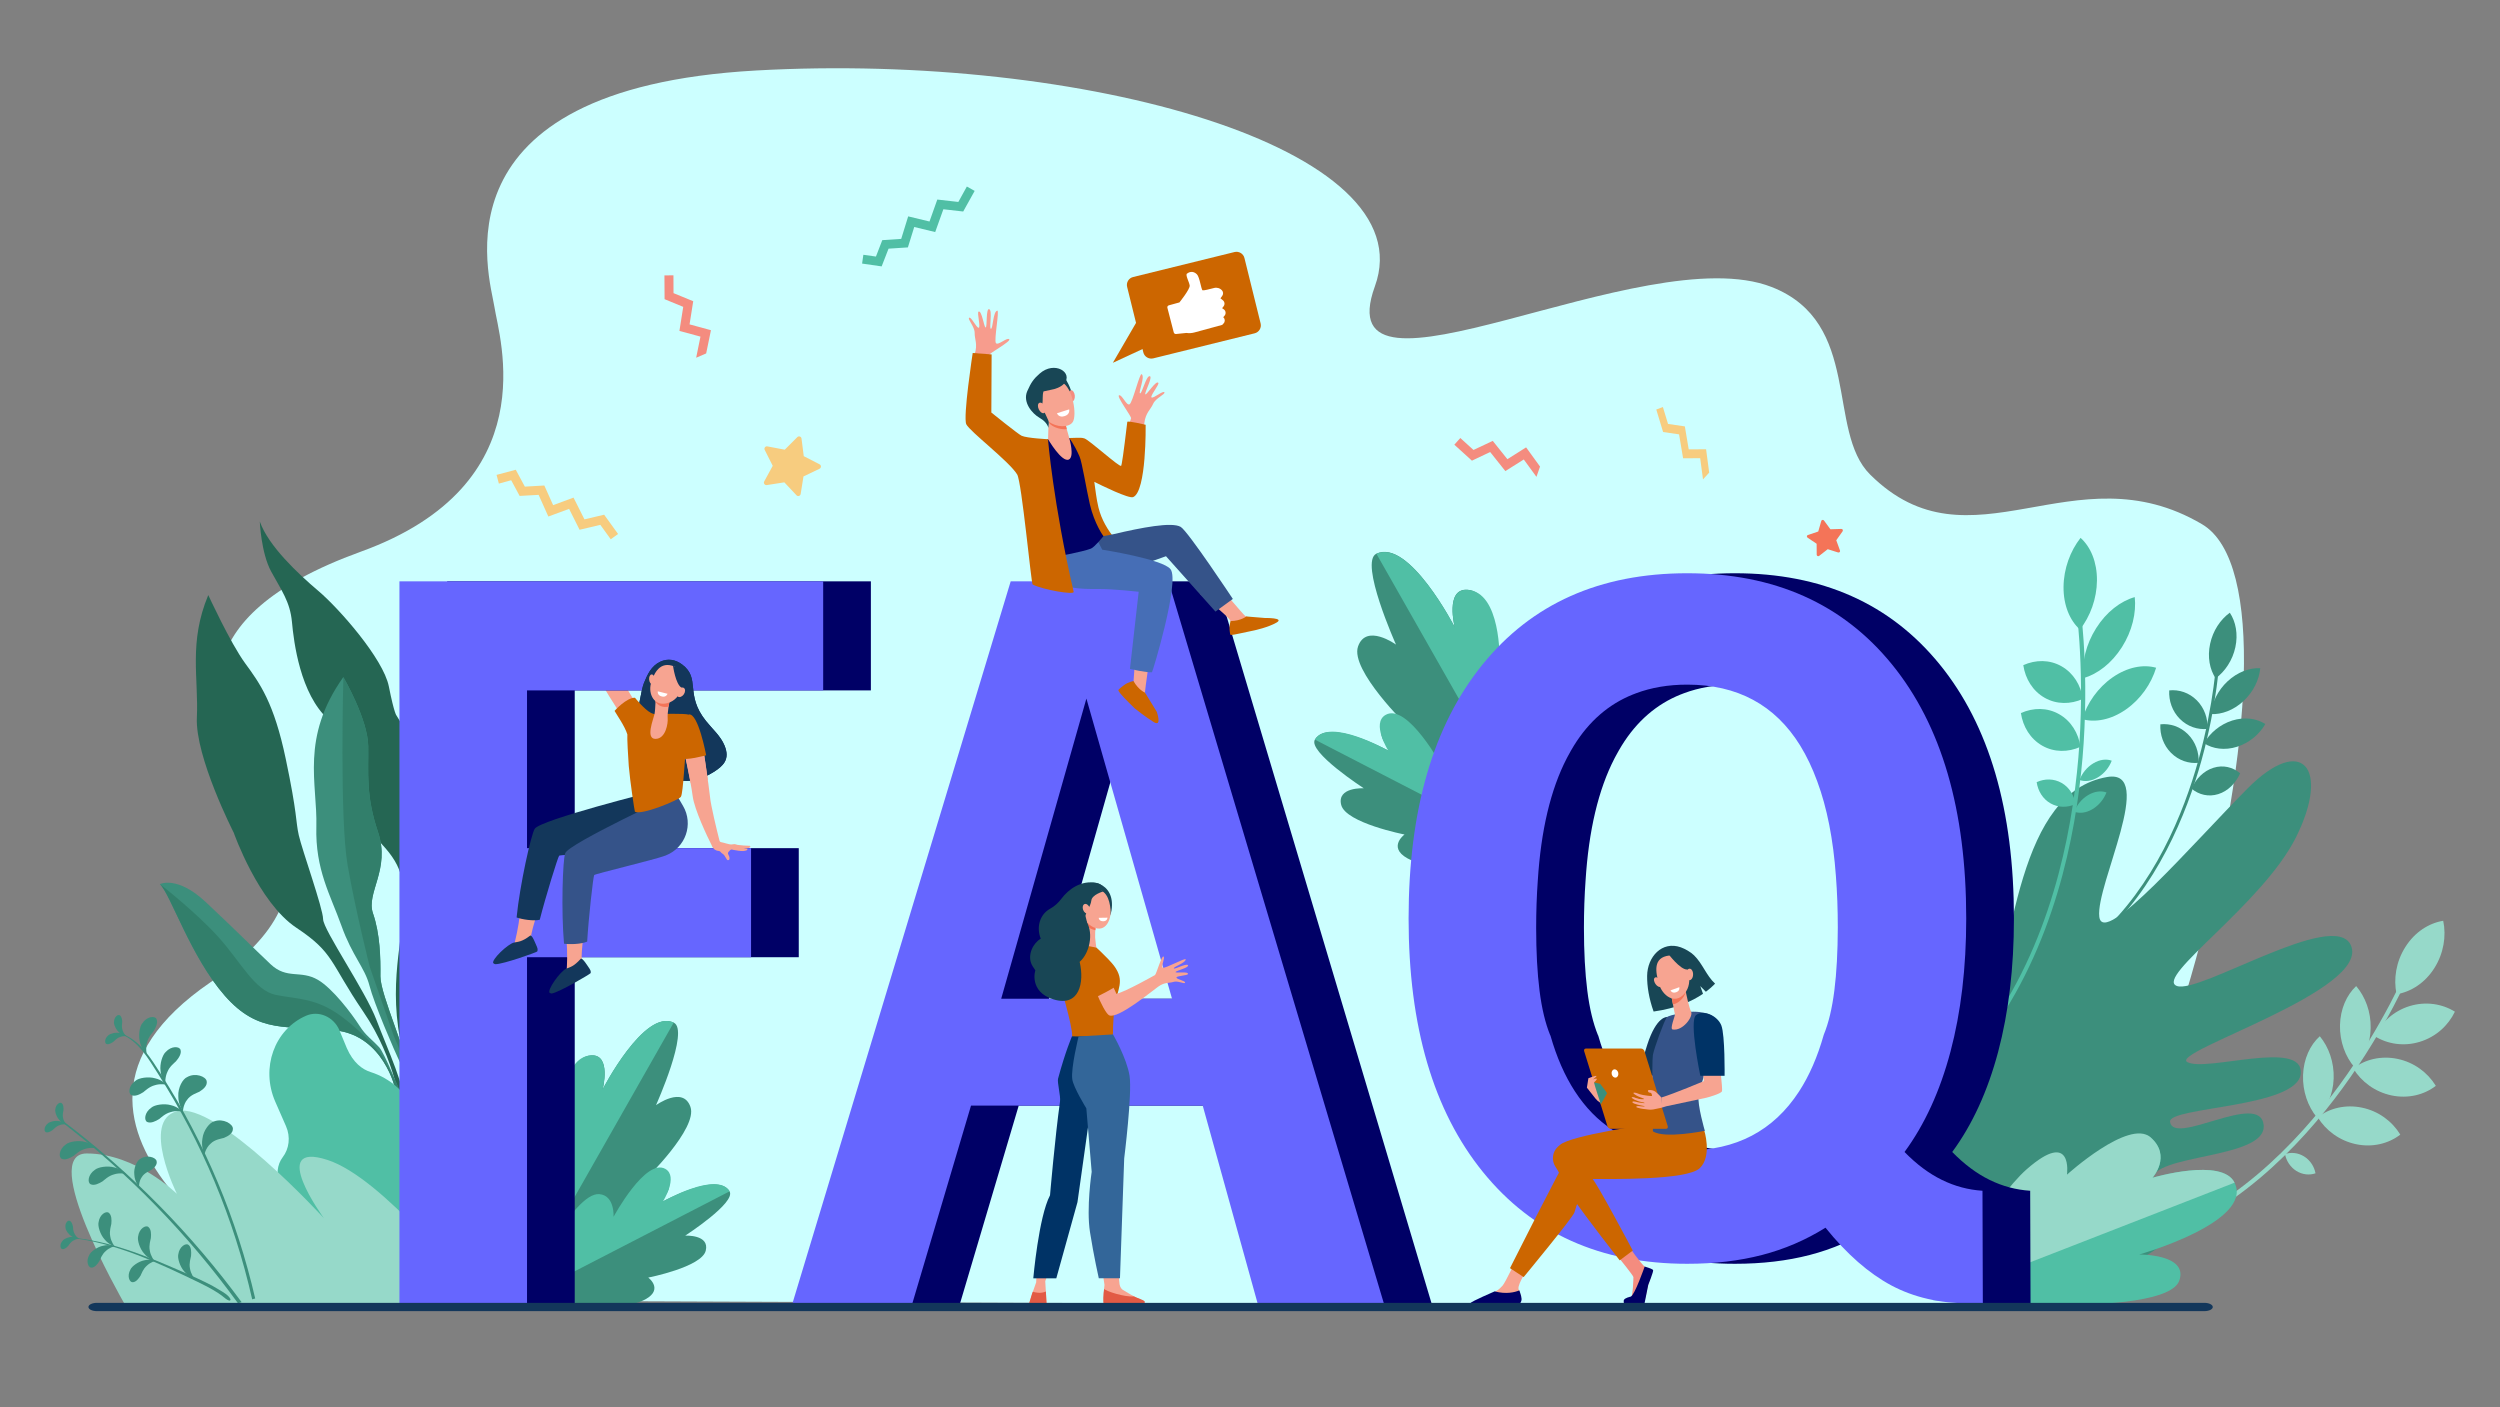 <?xml version="1.0" encoding="utf-8"?>
<!-- Generator: Adobe Illustrator 24.0.1, SVG Export Plug-In . SVG Version: 6.00 Build 0)  -->
<svg version="1.1" id="Layer_1" xmlns="http://www.w3.org/2000/svg" xmlns:xlink="http://www.w3.org/1999/xlink" x="0px" y="0px"
	 viewBox="0 0 3553 2000" style="enable-background:new 0 0 3553 2000;" xml:space="preserve">
<rect x="0" y="0" width="3553" height="2000" fill="#808080" stroke="none"/>
<style type="text/css">
	.st0{fill:#CCFFFF;}
	.st1{fill:#3C8F7C;}
	.st2{fill:#50BFA5;}
	.st3{fill:#256653;}
	.st4{fill:#327F6B;}
	.st5{fill:#96D9C9;}
	.st6{fill:#F7A491;}
	.st7{fill:#000066;}
	.st8{fill:#6666FF;}
	.st9{fill:#13375B;}
	.st10{fill:#F7CC7F;}
	.st11{fill:#F48C7F;}
	.st12{fill:#355389;}
	.st13{fill:#CC6600;}
	.st14{fill:#F47458;}
	.st15{fill:#FFFFFF;}
	.st16{fill:#F8A492;}
	.st17{fill:#003366;}
	.st18{fill:#184655;}
	.st19{fill:#E25A44;}
	.st20{fill:#336699;}
	.st21{fill:#F79C8D;}
	.st22{fill:#466EB6;}
</style>
<g>
	<path id="XMLID_1_" class="st0" d="M1074.3,100.2C1538.7,74.1,2025.6,210,1954,406.9c-71.6,196.9,382.6-70,563.9,1
		c129,50.5,77.5,204.4,139.9,266.5c143.1,142.2,289.5-36.9,471.7,70.6s-93.6,1106.7-283.9,1112.3L577.7,1848l-155.8-13.6
		c0,0-430.9-228.1-122.6-438.5c208.4-142.3,58.5-245.6,35.8-310.7c-26-74.8-86.7-205.4,177.8-301.2s196.3-304.4,189.8-347.6
		C696.1,393.3,609.9,126.3,1074.3,100.2L1074.3,100.2z"/>
	<g>
		<g>
			<g>
				<path class="st1" d="M735.2,1846.6c0,0,166.9-82.3,195.6-125.2c28.7-42.9-13.5-45.3-13.5-45.3s74.5-72.4,64-102.9
					c-10.5-30.5-49-2.5-49-2.5s47.9-106.6,25.3-117.3c-42-20-101,94.7-101,94.7s12.7-49.8-16.3-48.2
					c-43.7,2.4-41.9,115.1-41.9,115.1s-4.9-43.2-31.3-29.2C719.9,1611,735.2,1846.6,735.2,1846.6z"/>
			</g>
			<path class="st2" d="M757.6,1568.4c20.6-11.4,41,21.9,41,21.9s-2.1-88,41.6-90.5c29-1.6,16.3,48.2,16.3,48.2s59-114.7,101-94.7
				L735,1844.8C733.5,1817.5,716.9,1591,757.6,1568.4z"/>
		</g>
		<g>
			<g>
				<path class="st1" d="M739.5,1847.7c0,0,136.5,16.9,171.8,1.8s10-33.8,10-33.8s75.9-14.9,81.7-38.2c5.8-23.3-29.2-21.4-29.2-21.4
					s72.8-47.1,63-63c-18.1-29.5-101.5,18-101.5,18s28.2-25.9,9.4-36.7c-28.2-16.2-72.9,54.8-72.9,54.8s2.8-17.5-19.3-19.4
					C813,1706.4,739.5,1847.7,739.5,1847.7z"/>
			</g>
			<path class="st2" d="M851.8,1697.1c22.1,1.9,20.2,32.2,20.2,32.2s45.5-84.2,73.7-68c18.7,10.8-3.4,46.1-3.4,46.1
				s76.6-43.8,94.7-14.3l-297.9,153.7C749.3,1829.2,814.7,1693.9,851.8,1697.1z"/>
		</g>
	</g>
	<g>
		<g>
			<g>
				<path class="st1" d="M2201,1220c0,0-183.8-90.6-215.3-137.9c-31.6-47.3,14.8-49.9,14.8-49.9s-82-79.8-70.5-113.3s54-2.8,54-2.8
					s-52.7-117.4-27.9-129.2c46.3-22,111.3,104.3,111.3,104.3s-14-54.9,17.9-53.1c48.1,2.7,46.1,126.8,46.1,126.8
					s5.4-47.6,34.4-32.1C2217.9,960.6,2201,1220,2201,1220z"/>
			</g>
			<path class="st2" d="M2176.4,913.7c-22.6-12.6-45.2,24.2-45.2,24.2s2.3-96.9-45.8-99.6c-31.9-1.8-17.9,53.1-17.9,53.1
				s-65-126.3-111.3-104.3l245,431C2203,1187.9,2221.2,938.5,2176.4,913.7z"/>
		</g>
		<g>
			<g>
				<path class="st1" d="M2196.3,1221.2c0,0-150.3,18.7-189.2,2c-38.9-16.6-11-37.2-11-37.2s-83.6-16.4-90-42.1s32.1-23.6,32.1-23.6
					s-80.1-51.9-69.4-69.3c19.9-32.5,111.8,19.8,111.8,19.8s-31-28.5-10.4-40.4c31.1-17.9,80.3,60.3,80.3,60.3s-3.1-19.3,21.3-21.4
					C2115.4,1065.6,2196.3,1221.2,2196.3,1221.2z"/>
			</g>
			<path class="st2" d="M2072.7,1055.4c-24.4,2.1-22.3,35.4-22.3,35.4s-50.1-92.7-81.2-74.8c-20.6,11.8,3.8,50.8,3.8,50.8
				s-84.3-48.2-104.3-15.7l328,169.3C2185.6,1200.8,2113.5,1051.8,2072.7,1055.4z"/>
		</g>
	</g>
	<g>
		<path class="st3" d="M296,845.7c0,0,31.3,68,52.3,96.8c21,28.7,41.1,56.2,57.8,136c16.8,79.8,13.9,87.8,18.5,108.4
			s34.5,104.1,34.6,119.4c0.2,15.3,60.4,102.4,75.8,143.2c15.4,40.8,42.8,99,41.2,128.7l-6.9-1.7c0,0-5.6-69.2-53.2-139
			c-47.6-69.9-40.8-83.1-94.9-119s-89-135.1-89-135.1s-55-107.7-52.4-163.7S267.9,913,296,845.7z"/>
		<path class="st3" d="M369.2,741.1c0,0,1.8,44.7,16.2,71.2c14.4,26.5,26.8,42.7,29.5,71.4c2.6,28.7,11.7,102.8,51.9,138.9
			c40.2,36.2,45.3,144.5,75.9,177.2c30.6,32.8,34.6,56.3,28.9,112.5s-24.8,134.1,19.5,235.7l10-25.3c0,0-31.8-83.6-24.1-132.6
			c7.7-49,34.4-123,24.6-158.4c-9.8-35.5,26.6-42.4,4.7-96.1c-21.9-53.7-12.9-72.3-42.8-118.7c0,0-3.1-2.2-10.9-41.4
			c-7.8-39.3-71.1-111.2-100.3-135.8C423.4,815.2,381.4,775.8,369.2,741.1z"/>
		<path class="st1" d="M487.9,962.3c0,0,34.9,59.8,35.4,98.2c0.5,38.5-3.7,69.8,14,122.4c17.7,52.7-17.4,86-7.3,115.1
			c10.1,29.1,10.9,63.5,10.6,89.6s40,112.5,46.1,156.3s-1.7,43.9-1.7,43.9s-6.7-57.8-16-76.9s-37.5-85-44-110.4
			c-6.6-25.5-24.4-41.8-39.8-85c-15.4-43.2-37.3-79.5-35.6-140.7S426.6,1049,487.9,962.3z"/>
		<path class="st1" d="M561.8,1547.8c0,0-16.3-75.8-84.9-83.4c-68.6-7.6-109,6-157.5-49.4s-76.6-143.3-92.1-158.5
			c0,0,24.4-12.5,64.9,25.3c40.5,37.9,69,66.6,92.4,88.6s42.5,7.7,67.3,22.2c20.8,12.2,47.6,47.4,59.4,65.8
			c3.8,6,8.4,11.5,13.6,16.3c4.8,4.4,10.4,9.8,14,13.7c7.3,7.9,28.2,59.5,28.2,59.5L561.8,1547.8z"/>
		<path class="st1" d="M586,1534.4c0,0-24.2-92.8-8-138.1s66.9-79,64.9-107.5s-34.6-105.6-8-162.9c0,0,10.1,51.2,20,62.6
			c10,11.4,78.3,57.3,66.2,117.9s-78.5,74.8-94.9,92.7c-16.3,17.8-38.4,17.8-38.6,29.7s-4.5,55,2.9,97.6L586,1534.4z"/>
		<path class="st4" d="M559.6,1472.3l-34-97.9c0,0-20-78.7-31.5-144.4c-11.6-65.7-6.1-267.7-6.1-267.7s34.9,59.8,35.4,98.2
			c0.5,38.5-3.7,69.8,14,122.4c17.7,52.7-17.4,86-7.3,115.1c10.1,29.1,10.9,63.5,10.6,89.6c-0.3,26.1,40,112.5,46.1,156.3
			c3.4,24,2.5,34.8,1.1,39.8C593.3,1545.4,559.6,1472.3,559.6,1472.3z"/>
		<path class="st4" d="M392.2,1414c30.3,6.1,57.4,4,93.4,30.8s57.1,55.4,57.1,55.4s16.2,28.9,22.9,44.2c1,2.3,1.5,3.7,1.5,3.7
			l-5.3-0.3c0,0-16.3-75.8-84.9-83.4c-68.6-7.6-109,6-157.5-49.4s-76.6-143.3-92.1-158.5c0,0,51.6,40.1,83.4,75.6
			C342.6,1367.6,361.9,1407.9,392.2,1414z"/>
		<path class="st4" d="M654.9,1188.3c10,11.4,78.3,57.3,66.2,117.9s-78.5,74.8-94.9,92.7c-16.3,17.8-38.4,17.8-38.6,29.7
			s-4.5,55,2.9,97.6l-2,3.6c-3.6-16.6-8.6-41.9-10.2-61.2c-2.6-31.2,2.4-44.1,12.5-69.4s72.4-76.8,88-103.8s-30.1-72.3-40.3-94.2
			c-10.2-21.8-3.7-75.4-3.7-75.4S645,1176.9,654.9,1188.3z"/>
	</g>
	<g>
		<path class="st2" d="M492.9,1489.6l-10.7-25.8c-8.3-19-29.5-28-47.3-20.2l0,0c-45,19.6-64.6,74.3-43.7,122.1l15.3,34.9
			c6.7,15.3,4.4,32.2-4.7,44c-8.2,10.8-9.5,25.8-3.9,38.8l8,18.4c8.7,19.9,25.6,34.7,45.7,40.8c11.8,3.6,22.1,12.4,27.6,24.9
			l11.4,26.1c12.6,28.8,44.8,42.6,71.9,30.8l15.5-6.8c27.2-11.8,39-44.8,26.4-73.7l0,0c-20.4-34.5-18.7-60.2-11.5-77.7
			c10.6-25.7,10.5-55.2-1-81.5l-1.6-3.7c-12.1-27.7-35.5-48.5-63.3-57.3C514.8,1519.9,502,1510.3,492.9,1489.6z"/>
		<path class="st5" d="M685,1853.7c-21.8-28.3-141.6-180-219.6-205.2c-86.2-27.9-5,82.9-5,82.9s-152.9-167.2-209-152.1
			c-51.4,13.8,0,117.4,0,117.4s-57.9-57.4-128.1-57.4c-68.4,0,47.8,203.5,54,214.4L685,1853.7L685,1853.7z"/>
		<g>
			<g>
				<path class="st1" d="M224.3,1525.6c62.5,97.6,108,205.9,134.1,321l4.3-1.2c-26-112.7-71.2-220.9-133.6-318.3
					c-14.5-22.7-30.1-49.5-57.3-58.3c-0.5-0.2-0.7,0.6-0.2,0.8C196.4,1479,210.8,1504.5,224.3,1525.6z"/>
			</g>
			<g>
				<path class="st1" d="M343.4,1850.7c-69.8-94.9-154.6-182.6-255.5-258.9c-1-0.8-2.4,1-1.3,1.8c95.7,73.6,180.4,160.4,251.6,258.6
					L343.4,1850.7z"/>
			</g>
			<path class="st1" d="M218.6,1465.1c-1.6,2.4-7.8,8.5-9.6,16.6c-2.4,7.7-0.5,17.3-0.3,17c0.5,0.2-7.1-6.2-9.5-16.4
				c-3.1-9.8-0.9-23.3,2.9-27.8c6.6-10.2,18.1-11.2,20.3-6.3C224.8,1453.1,221.8,1459.8,218.6,1465.1z"/>
			<path class="st1" d="M203.7,1552.2c2.3-1.7,8.4-7.9,16.4-9.9c7.6-2.6,17.3-0.8,17-0.6c0.2,0.5-6.4-7-16.6-9.2
				c-9.8-2.9-23.4-0.5-27.8,3.4c-10,6.8-10.8,18.3-5.9,20.5C191.8,1558.7,198.4,1555.6,203.7,1552.2z"/>
			<path class="st1" d="M226.2,1590.4c2.3-1.7,8.4-7.9,16.4-9.9c7.6-2.6,17.3-0.8,17-0.6c0.2,0.5-6.4-7-16.6-9.2
				c-9.8-2.9-23.4-0.5-27.8,3.4c-10,6.8-10.8,18.3-5.9,20.5C214.3,1596.8,220.9,1593.7,226.2,1590.4z"/>
			<path class="st1" d="M145.8,1678.9c2.3-1.7,8.4-7.9,16.4-9.9c7.6-2.6,17.3-0.8,17-0.6c0.2,0.5-6.4-7-16.6-9.2
				c-9.8-2.9-23.4-0.5-27.8,3.4c-10,6.8-10.8,18.3-5.9,20.5C133.9,1685.4,140.5,1682.2,145.8,1678.9z"/>
			<path class="st1" d="M104.7,1642.7c2.3-1.7,8.4-7.9,16.4-9.9c7.6-2.6,17.3-0.8,17-0.6c0.2,0.5-6.4-7-16.6-9.2
				c-9.8-2.9-23.4-0.5-27.8,3.4c-10,6.8-10.8,18.3-5.9,20.5C92.8,1649.2,99.4,1646,104.7,1642.7z"/>
			<path class="st1" d="M250.1,1508.3c-2,2.1-9,7.2-12.1,14.9c-3.6,7.2-3.2,17-3,16.7c0.4,0.3-6.1-7.3-6.8-17.7
				c-1.5-10.2,2.8-23.2,7.3-27.1c8.1-9,19.6-8.2,21.1-3C258.2,1497.4,254.2,1503.5,250.1,1508.3z"/>
			<path class="st1" d="M283.3,1551.6c-2.8,1.5-12.5,4.2-17.4,11.5c-5.5,6.5-6.3,17.6-5.9,17.4c0.5,0.5-6.9-10.7-6.6-22.7
				c-0.7-12,6.4-24.7,12.7-27.1c11.6-6.6,26.4-0.7,27.6,5.7C295.1,1542.9,289.1,1548,283.3,1551.6z"/>
			<path class="st1" d="M318.2,1617.2c-3,1-13.1,2-19.1,8.4c-6.6,5.5-9.1,16.3-8.7,16.1c0.4,0.6-5-11.7-2.7-23.5
				c1.3-11.9,10.5-23.3,17-24.6c12.5-4.5,26.2,3.8,26.3,10.3C331.3,1610.6,324.5,1614.6,318.2,1617.2z"/>
			<path class="st1" d="M214.9,1662.8c-2.2,1.4-10,4.1-13.5,10.3c-4.1,5.6-4.1,14.7-3.8,14.5c0.4,0.4-6.3-8.3-6.7-18.1
				c-1.2-9.7,3.8-20.5,8.8-22.7c9.1-6,21.4-2.1,22.8,3.1C224,1655.1,219.5,1659.5,214.9,1662.8z"/>
			<path class="st1" d="M161.2,1480.5c1.3-1.1,4.6-5.1,9.3-6.6c4.4-1.9,10.2-1.3,10-1.1c0.1,0.3-4.1-3.9-10.2-4.7
				c-5.9-1.3-13.8,0.8-16.3,3.3c-5.6,4.5-5.6,11.3-2.6,12.4C154.4,1484.8,158.2,1482.7,161.2,1480.5z"/>
			<path class="st1" d="M173.7,1452.6c-0.1,1.7-1.2,6.7,0.5,11.4c1.2,4.6,5.2,8.8,5.2,8.6c0.3-0.1-5.5-0.9-10-5.2
				c-4.6-3.9-7.9-11.4-7.4-14.9c0.1-7.2,5.5-11.3,8.2-9.6C173,1444.6,173.6,1448.9,173.7,1452.6z"/>
			<path class="st1" d="M75.1,1605.8c1.3-1.1,4.6-5.1,9.3-6.6c4.4-1.9,10.2-1.3,10-1.1c0.1,0.3-4.1-3.9-10.2-4.7
				c-5.9-1.3-13.8,0.8-16.3,3.3c-5.6,4.5-5.6,11.3-2.6,12.4C68.3,1610.2,72.1,1608,75.1,1605.8z"/>
			<path class="st1" d="M90.2,1577.7c-0.2,1.7-1.7,6.6-0.5,11.4c0.8,4.7,4.5,9.2,4.5,9c0.3,0-5.4-1.3-9.5-6
				c-4.3-4.3-6.9-12-6.1-15.4c0.7-7.2,6.4-10.9,9-8.9C90.2,1569.7,90.4,1574,90.2,1577.7z"/>
		</g>
		<g>
			<g>
				<path class="st1" d="M100.7,1759.3c63.8,7,123.2,35.1,180.4,62.6c38.6,18.5,36.6,23.8,44.5,26.5c1.3,0.4,2.5-0.9,1.9-2.2
					c-3-6-10.9-10-16.5-13.5c-6.4-4-13.1-7.6-19.9-10.8c-14.5-7.1-29.5-13.4-44.3-19.9c-30.2-13.1-60.9-25.4-92.7-33.8
					c-17.5-4.6-35.3-7.9-53.3-9.5C100.4,1758.7,100.4,1759.2,100.7,1759.3L100.7,1759.3z"/>
			</g>
			<path class="st1" d="M158.2,1739.5c-0.4,2.6-3.1,10.2-1.5,17.7c1,7.4,6.4,14.7,6.4,14.3c0.5,0-8.4-2.4-14.4-10
				c-6.4-7-10-19.2-8.6-24.5c1.5-11.1,10.8-16.5,14.6-13.3C158.7,1726.9,158.8,1733.7,158.2,1739.5z"/>
			<path class="st1" d="M214.4,1759.6c-0.4,2.6-3.1,10.2-1.5,17.7c1,7.4,6.4,14.7,6.4,14.3c0.5,0-8.4-2.4-14.4-10
				c-6.4-7-10-19.2-8.6-24.5c1.5-11.1,10.8-16.5,14.6-13.3C214.9,1747.1,215,1753.8,214.4,1759.6z"/>
			<path class="st1" d="M271.5,1785.1c-0.4,2.6-3.1,10.2-1.5,17.7c1,7.4,6.4,14.7,6.4,14.3c0.5,0-8.4-2.4-14.4-10
				c-6.4-7-10-19.2-8.6-24.5c1.5-11.1,10.8-16.5,14.6-13.3C272,1772.5,272,1779.3,271.5,1785.1z"/>
			<path class="st1" d="M141.4,1792c1.1-2.2,3.4-9.3,8.8-13.9c4.9-4.9,12.9-7.3,12.8-7c0.3,0.3-7.6-2.9-16.2-0.7
				c-8.6,1.6-18.1,8.6-20,13.3c-5.1,9-1.3,18.2,3.3,17.9C134.8,1801.5,138.6,1796.6,141.4,1792z"/>
			<path class="st1" d="M199.9,1812.7c1.1-2.2,3.4-9.3,8.8-13.9c4.9-4.9,12.9-7.3,12.8-7c0.3,0.3-7.6-2.9-16.2-0.7
				c-8.6,1.6-18.1,8.6-20,13.3c-5.1,9-1.3,18.2,3.3,17.9C193.2,1822.2,197.1,1817.3,199.9,1812.7z"/>
			<path class="st1" d="M96.9,1770.7c1-1.2,3.3-5.4,7.4-7.6c3.7-2.4,9.1-2.9,8.9-2.7c0.2,0.2-4.3-2.8-10.1-2.6
				c-5.6-0.2-12.5,3-14.3,5.7c-4.4,5-3.2,11.3-0.3,11.7C91.5,1775.8,94.6,1773.2,96.9,1770.7z"/>
			<path class="st1" d="M103.7,1743.2c0.2,1.6,0,6.3,2.3,10.3c1.9,4,6.2,7.2,6.2,7c0.3-0.1-5.2,0.1-9.9-3.1
				c-4.9-2.8-9.1-9.1-9.2-12.3c-1.1-6.6,3.1-11.3,5.9-10.1C101.7,1736,103,1739.8,103.7,1743.2z"/>
		</g>
	</g>
	<g>
		<g>
			<g>
				<path class="st1" d="M2980.4,1331.7c81.4-72.6,123.2-176.8,144-251.5c22.6-81,25.8-145.7,25.9-146.4l4.4-0.3
					c0,0.7-3.3,65.8-26,147.4c-21,75.4-63.3,180.7-145.7,254.2L2980.4,1331.7z"/>
			</g>
			<g>
				<path class="st1" d="M3141,915.1c-4,18.7-0.6,36.3,7.9,49c13.4-9.9,24-25.7,28-44.3s0.6-36.3-7.9-49
					C3155.5,880.6,3145,896.4,3141,915.1z"/>
			</g>
			<g>
				<path class="st1" d="M3165.9,968.2c-14,13-22.2,30.2-23.8,46.7c15.4,0.7,32.3-5.5,46.4-18.6s22.2-30.2,23.8-46.7
					C3196.9,948.9,3179.9,955.2,3165.9,968.2z"/>
			</g>
			<g>
				<path class="st1" d="M3172.5,1024c-17.4,5.5-31.7,17.6-40.2,32.3c12.6,8.1,29.6,10.5,47,5s31.7-17.6,40.2-32.3
					C3206.9,1020.9,3189.9,1018.6,3172.5,1024z"/>
			</g>
			<g>
				<path class="st1" d="M3145.7,1091.2c-13.8,4.3-24.8,15.5-31.1,29.6c10.5,8.8,24.2,12.1,38,7.8c13.8-4.3,24.8-15.5,31.1-29.6
					C3173.2,1090.2,3159.5,1086.8,3145.7,1091.2z"/>
			</g>
			<g>
				<path class="st1" d="M3122.1,995.3c-10.9-10.9-25.3-15.6-39.2-14.1c-0.8,14.7,4.3,29.7,15.2,40.6c10.9,10.9,25.3,15.6,39.2,14.1
					C3138,1021.2,3133,1006.3,3122.1,995.3z"/>
			</g>
			<g>
				<path class="st1" d="M3109.5,1043.5c-10.9-10.9-25.3-15.6-39.2-14.1c-0.8,14.7,4.3,29.7,15.2,40.6
					c10.9,10.9,25.3,15.6,39.2,14.1C3125.4,1069.3,3120.4,1054.4,3109.5,1043.5z"/>
			</g>
		</g>
		<g>
			<g>
				<path class="st5" d="M3037.1,1763.2c130.8-36.4,228.3-139.8,287-220c63.8-87.1,96.9-166.7,97.2-167.5l5.4,2.7
					c-0.3,0.8-33.7,80.9-97.9,168.7c-59.3,81.1-157.8,185.5-290.2,222.3L3037.1,1763.2z"/>
			</g>
			<g>
				<path class="st5" d="M3418.6,1345.7c-13.3,20.9-17.2,45.4-12.6,67.3c20.6-3.4,40.5-16.2,53.7-37.1s17.2-45.4,12.6-67.3
					C3451.7,1312,3431.8,1324.8,3418.6,1345.7z"/>
			</g>
			<g>
				<path class="st5" d="M3424.7,1429.8c-22.8,7-40.4,23.1-49.8,42.8c18.2,11.3,41.4,15,64.2,8s40.4-23.1,49.8-42.8
					C3470.7,1426.5,3447.4,1422.9,3424.7,1429.8z"/>
			</g>
			<g>
				<path class="st5" d="M3407.4,1504.9c-23.5-4.9-46.2,0.7-63,13.6c11.6,18.9,30.9,33.3,54.4,38.3c23.5,4.9,46.2-0.7,63-13.6
					C3450.2,1524.3,3430.9,1509.8,3407.4,1504.9z"/>
			</g>
			<g>
				<path class="st5" d="M3356.9,1574.2c-23.5-4.9-46.2,0.7-63,13.6c11.6,18.9,30.9,33.3,54.4,38.3s46.2-0.7,63-13.6
					C3399.8,1593.6,3380.4,1579.1,3356.9,1574.2z"/>
			</g>
			<g>
				<path class="st5" d="M3369.2,1461.2c0.5-23.1-7.6-44.5-20.6-59.8c-13.6,12.7-22.5,32.6-23,55.7c-0.5,23.1,7.6,44.6,20.6,59.8
					C3359.9,1504.1,3368.8,1484.2,3369.2,1461.2z"/>
			</g>
			<g>
				<path class="st5" d="M3316.6,1532.9c0.8-23.1-6.9-44.7-19.7-60.2c-13.8,12.4-23,32.2-23.8,55.2s6.9,44.7,19.7,60.2
					C3306.6,1575.6,3315.8,1555.9,3316.6,1532.9z"/>
			</g>
			<g>
				<path class="st5" d="M3274.7,1643.6c-8.7-5.4-18.6-6.4-27.3-3.4c1.9,9.6,7.5,18.4,16.1,23.9c8.7,5.4,18.6,6.4,27.3,3.4
					C3289,1657.9,3283.3,1649,3274.7,1643.6z"/>
			</g>
		</g>
		<path class="st1" d="M2798.1,1851.4c0,0-110.5-436.9-73.8-480.8c50.6-60.7,92.4,140.6,96.5,123.5c38.7-161.4,49-368,173.8-389.8
			c71-12.4-16.4,153.6-11.1,198.5c5.3,44.9,133.1-104.2,210.8-182.3c77.7-78.1,117.8-28.7,68.7,69.6
			c-47.5,95-201.1,198.8-169.4,211.1c31.7,12.3,223.9-110.3,247.4-57.9c28.9,64.3-259.5,151.8-232.3,166.2s164.9-33.1,161.2,16
			s-189,47.3-185.8,68.9c5.1,35,127.6-44.2,133,4.2c5.5,49.6-161.2,40.5-158.3,79.2c1.7,22.2,45.3,2.4,50.6,33.2
			c12,70.1-215.6,141.9-215.6,141.9L2798.1,1851.4z"/>
		<g>
			<path class="st2" d="M2746.9,1847.7c0,0,105.1-161.2,155.7-191.6c53.9-32.4,12.9,64.7,12.9,64.7s110.1-131.1,140.8-104.4
				c30.6,26.6,2.8,57.5,2.8,57.5s98.9-29.3,116.7,7c27.3,55.8-135.5,102-135.5,102s69.9-0.7,57,36.9
				C3077.9,1876.5,2746.9,1847.7,2746.9,1847.7z"/>
			<path class="st5" d="M3175.8,1680.8c-17.8-36.3-116.7-7-116.7-7s27.8-30.8-2.8-57.5s-118.7,53.1-118.7,53.1s9.2-65.7-57.1-7.8
				c-47.4,41.4-133.5,186.2-133.5,186.2L3175.8,1680.8z"/>
		</g>
		<g>
			<g>
				<g>
					<path class="st2" d="M2841.4,1449.3l-4.7-3.2c85.6-129.6,111.7-283.5,118.6-389.8c7.4-115.3-5.6-201.1-5.7-201.9l5.9-1.7
						c0.1,0.9,13.3,87.2,5.8,203.2C2954.3,1163.1,2927.9,1318.3,2841.4,1449.3z"/>
				</g>
				<g>
					<path class="st2" d="M2932.7,834.2c-0.2,26,8.9,47.6,23.3,60.5c14.6-18.6,24-43.8,24.2-69.8c0.2-26-8.9-47.6-23.3-60.5
						C2942.3,783,2932.9,808.2,2932.7,834.2z"/>
				</g>
				<g>
					<path class="st2" d="M2979.1,892.7c-14.6,23-20.6,48.9-18.2,71.1c20-5.7,40.2-21.1,54.8-44.1s20.6-48.9,18.2-71.1
						C3013.8,854.3,2993.6,869.7,2979.1,892.7z"/>
				</g>
				<g>
					<path class="st2" d="M3002.4,962.7c-21,14.6-36.2,36.6-43.1,59.4c18.5,5.1,40.9,0.9,61.9-13.7c21-14.6,36.2-36.6,43.1-59.4
						C3045.9,943.8,3023.4,948.1,3002.4,962.7z"/>
				</g>
				<g>
					<path class="st2" d="M2975.1,1084.8c-9.2,5.5-16.1,14.2-19.7,23.7c7.5,2.8,17,1.8,26.1-3.7c9.2-5.5,16.1-14.2,19.7-23.7
						C2993.7,1078.3,2984.2,1079.3,2975.1,1084.8z"/>
				</g>
				<g>
					<path class="st2" d="M2967.6,1130c-9.2,5.5-16.1,14.2-19.7,23.6c7.5,2.8,17,1.8,26.1-3.7s16.1-14.2,19.7-23.7
						C2986.2,1123.5,2976.8,1124.5,2967.6,1130z"/>
				</g>
				<g>
					<path class="st2" d="M2929.8,946.9c-16.9-9.6-36.7-9.5-54.3-1.6c2.9,19.5,13.5,36.8,30.4,46.4c16.9,9.6,36.7,9.5,54.3,1.6
						C2957.3,973.8,2946.7,956.5,2929.8,946.9z"/>
				</g>
				<g>
					<path class="st2" d="M2926.4,1015c-16.9-9.6-36.7-9.5-54.3-1.6c2.9,19.5,13.5,36.8,30.4,46.4c16.9,9.6,36.7,9.5,54.3,1.6
						C2953.9,1041.9,2943.4,1024.6,2926.4,1015z"/>
				</g>
				<g>
					<path class="st2" d="M2929.8,1112.6c-11-6.2-23.9-6.2-35.3-1c1.9,12.7,8.8,24,19.8,30.2s23.9,6.2,35.3,1
						C2947.7,1130.1,2940.8,1118.8,2929.8,1112.6z"/>
				</g>
			</g>
		</g>
	</g>
	<path class="st6" d="M871.8,861c0-0.5,0.3-1.1,0.6-1.7l-21-1.9c0,0,0,0.1,0,0.1c-1,17.6-11,73.7-7.7,88.8
		c3.8,17.4,41.2,73.1,41.2,73.1L901,995c0,0-25.2-39.9-29.6-53.1C867.1,928.6,871.4,865.5,871.8,861z"/>
	<g>
		<path class="st7" d="M635.5,1852.8V826.2h602.2v155H816.8v224.2h318.4v155H816.8v492.3H635.5z"/>
		<path class="st7" d="M1193.9,1852.8l310.3-1026.6h224.2l306,1025.7H1855l-77.9-280.6h-329.3l-83.5,281.5L1193.9,1852.8
			L1193.9,1852.8z M1490.7,1419.4h242.8l-121.7-426.6L1490.7,1419.4z"/>
		<path class="st7" d="M2885.3,1692.3c-20.1-1.3-39.3-6.4-57.6-15.4c-18.4-9-36.1-22.2-53.2-39.7c28.6-38.9,50.4-86.4,65.3-142.5
			c14.9-56.2,22.4-119.3,22.4-189.3c0-154.2-35.1-274.5-105.4-361c-70.3-86.5-167.3-129.7-291.2-129.7
			c-123.9,0-220.8,43.2-290.8,129.7c-70.1,86.5-105.1,206.8-105.1,361c0,153.3,35.2,273.4,105.7,360.3
			c70.5,86.9,167.2,130.4,290.2,130.4c38.9,0,74.3-4.2,106.3-12.5s62.1-21.2,90.3-38.8c30.3,37.6,61.5,64.9,93.5,82
			c32,17.1,52.5,31.4,94.8,31.4l35.3-5.7L2885.3,1692.3z M2674.9,1407.6c-3.2,25.4-8.2,46.4-15.1,63.1l0,0
			c-8.8,31.2-20.5,58.1-35.2,80.7c-36.3,55.7-89.5,83.6-159.5,83.6c-12.2,0-23.9-1-35.3-3c-52.6-8.2-93.8-35.1-123.6-80.9
			c-14.5-22.3-26.1-48.8-34.8-79.4l-0.4-0.6c-6.8-16.7-11.9-37.7-15.1-63.1c-3.2-25.4-4.8-55.2-4.8-89.4c0-23.5,0.8-45.8,2.3-66.9
			c4.5-71.5,18.2-129.6,41.3-174.2c0.5-0.9,1-1.9,1.5-2.8c0.1-0.3,0.3-0.6,0.5-0.9c2.6-4.8,5.2-9.5,8-14
			c21.5-34.8,49.6-59.1,84.1-72.9c0,0,0.1,0,0.1,0c1.4-0.5,2.7-1.1,4.1-1.6c21.8-8.2,46.1-12.3,72.8-12.3
			c71.3,0,124.8,28.8,160.5,86.5c9.3,15.1,17.4,32.1,24.3,51c13.9,37.5,22.7,82.3,26.5,134.5c1.8,23,2.7,47.4,2.7,73.3
			C2679.7,1352.4,2678.1,1382.2,2674.9,1407.6z"/>
	</g>
	<g>
		<path class="st8" d="M567.7,1852.8V826.2h602.2v155H749v224.2h318.4v155H749v492.3H567.7z"/>
		<path class="st8" d="M1126.1,1852.8l310.3-1026.6h224.2l306,1025.7h-179.4l-77.9-280.6h-329.3l-83.5,281.5L1126.1,1852.8
			L1126.1,1852.8z M1422.9,1419.4h242.8l-121.7-426.6L1422.9,1419.4z"/>
		<path class="st8" d="M2817.5,1692.3c-20.1-1.3-39.3-6.4-57.6-15.4c-18.4-9-36.1-22.2-53.2-39.7c28.6-38.9,50.4-86.4,65.3-142.5
			c14.9-56.2,22.4-119.3,22.4-189.3c0-154.2-35.1-274.5-105.4-361c-70.3-86.5-167.3-129.7-291.2-129.7
			c-123.9,0-220.8,43.2-290.8,129.7c-70.1,86.5-105.1,206.8-105.1,361c0,153.3,35.2,273.4,105.7,360.3
			c70.5,86.9,167.2,130.4,290.2,130.4c38.9,0,74.3-4.2,106.3-12.5s62.1-21.2,90.3-38.8c30.3,37.6,61.5,64.9,93.5,82
			c32,17.1,69.2,25.6,111.5,25.6h18.6L2817.5,1692.3z M2607,1407.6c-3.2,25.4-8.2,46.4-15.1,63.1l0,0c-8.8,31.2-20.5,58.1-35.2,80.7
			c-36.3,55.7-89.5,83.6-159.5,83.6c-12.2,0-23.9-1-35.3-3c-52.6-8.2-93.8-35.1-123.6-80.9c-14.5-22.3-26.1-48.8-34.8-79.4l-0.4-0.6
			c-6.8-16.7-11.9-37.7-15.1-63.1c-3.2-25.4-4.8-55.2-4.8-89.4c0-23.5,0.8-45.8,2.3-66.9c4.5-71.5,18.2-129.6,41.3-174.2
			c0.5-0.9,1-1.9,1.5-2.8c0.1-0.3,0.3-0.6,0.5-0.9c2.6-4.8,5.2-9.5,8-14c21.5-34.8,49.6-59.1,84.1-72.9c0,0,0.1,0,0.1,0
			c1.4-0.5,2.7-1.1,4.1-1.6c21.8-8.2,46.1-12.3,72.8-12.3c71.3,0,124.8,28.8,160.5,86.5c9.3,15.1,17.4,32.1,24.3,51
			c13.9,37.5,22.7,82.3,26.5,134.5c1.8,23,2.7,47.4,2.7,73.3C2611.8,1352.4,2610.2,1382.2,2607,1407.6z"/>
	</g>
	<path class="st9" d="M915.1,970.9c5-12.1,10.2-24.3,23.3-30.5c10.6-5,21.7-3.1,31.1,4c26.7,20,3.4,42.2,33.8,80.2
		c9.4,11.8,20.9,21.4,26.5,35.2c7.9,19.4-1.5,28.7-16.6,38c-72.3,44.4-110.1-46.8-108.8-67.6C905.3,1014.6,911.8,978.7,915.1,970.9z
		"/>
	<path class="st10" d="M1086.1,684.2l12.1-22.2l-11.4-22.6c-1.3-2.6,0.9-5.5,3.7-5l24.8,4.7l17.9-17.9c2-2,5.5-0.8,5.9,2l3.2,25.1
		l22.5,11.6c2.6,1.3,2.5,5-0.1,6.3l-22.8,10.9l-4,25c-0.5,2.8-4,3.9-5.9,1.8l-17.3-18.4l-25,3.9
		C1086.8,689.8,1084.7,686.7,1086.1,684.2z"/>
	<polygon class="st2" points="1253,378.6 1262.8,353.4 1290.3,351.6 1299.3,322.6 1329.1,329.8 1340.7,297.4 1368.9,300.6 
		1385.2,271.3 1374.1,265.1 1362,287 1332.1,283.6 1321,314.8 1290.7,307.5 1280.8,339.5 1253.9,341.3 1244.9,364.6 1227,362.1 
		1225.2,374.6 	"/>
	<polygon class="st11" points="2188.7,663.1 2168.9,635.8 2142.3,652.6 2121.5,626.6 2094.1,639.5 2075.4,622.5 2066.9,632 
		2091.9,654.7 2117.8,642.4 2139.4,669.5 2165.6,653 2183.6,677.7 	"/>
	<polygon class="st11" points="1003.6,502.3 1010.4,469.3 980,461 985.2,428.1 957.2,416.6 957.1,391.3 944.3,391.4 944.5,425.2 
		971,436.1 965.6,470.3 995.5,478.4 989.4,508.4 	"/>
	<polygon class="st10" points="733,667.6 745.9,691.6 773.6,690 786.1,717.9 815.1,707.2 830.6,738.1 858.6,731.5 878.4,758.9 
		868,766.4 853.2,745.9 823.7,752.9 808.8,723.2 779.3,734.1 765.5,703.3 738.5,704.8 726.5,682.5 709,687.3 705.7,674.9 	"/>
	<path class="st9" d="M915.1,970.9c5-12.1,10.2-24.3,23.3-30.5c10.6-5,21.7-3.1,31.1,4c26.7,20,3.4,42.2,33.8,80.2
		c9.4,11.8,20.9,21.4,26.5,35.2c7.9,19.4-1.5,28.7-16.6,38c-72.3,44.4-110.1-46.8-108.8-67.6C905.3,1014.6,911.8,978.7,915.1,970.9z
		"/>
	<path class="st6" d="M764.1,1297.1c-5.8,15.4-8.9,30.3-9.2,32.1c-0.1,0.9,1.1,5.1,1,6c-11.8,16-28.6,19.5-43.1,20.6
		c7.4-7.2,18.2-14,18.7-16.3c0.8-3.6,5.3-19.8,7.5-42.2C748,1301.3,754.1,1298.1,764.1,1297.1z"/>
	<path class="st9" d="M930.5,1124.4l25.8,72.8c0,0-41.5,7.8-57.1,10.7c-15.5,2.8-102.3,6.6-104.5,8.2c-1.6,1.1-19.5,59.1-27.6,91.1
		c-9.1,2-24.6-0.4-32.9-3.3c4.5-45.7,20.6-118.2,25.8-126.1C768.6,1164.9,930.5,1124.4,930.5,1124.4z"/>
	<path class="st6" d="M829.6,1329c-2.9,16.3-3,31.4-3,33.3c0,0.9,2,4.8,2.1,5.7c-8.5,17.9-24.5,24.6-38.5,28.3
		c5.9-8.4,15.3-17.2,15.3-19.5c0.1-3.7,1.5-20.4-0.6-42.8C814.6,1336.2,820,1331.8,829.6,1329z"/>
	<path class="st12" d="M960.7,1128.2l10,17.1c15.3,26.1,3.6,59.6-24.6,70.5c-0.2,0.1-0.3,0.1-0.5,0.2
		c-14.7,5.7-99.2,25.7-101.1,27.6c-1.4,1.4-8.1,61.7-10,94.6c-8.5,3.7-24.3,4.2-32.9,3c-4.2-45.8-1.9-119.9,1.7-128.7
		C809.2,1198.4,960.7,1128.2,960.7,1128.2z"/>
	<path class="st9" d="M825.3,1362.7c2.3-2.5,10.5,11.2,12.6,14.1c2.3,3.3,1.7,5.8,1.4,6.3c-0.7,1.3-44.3,27-54.9,28.8
		c-1,0.2-2.7-0.5-3.2-0.8c-4.2-3.7,15-30.8,23.5-34.4C810.2,1374.4,815.2,1373.9,825.3,1362.7z"/>
	<path class="st13" d="M893.6,1088.6c-0.9-11.1-2.5-41.1-2-44.8c-3.4-11.5-15.6-28.7-18.2-33.5c0,0,16.6-18.8,29-18.7
		c0,0,13.1,16.6,22.9,21.7c0.1,0,3.5,1.5,4.9,1.5c9.4-0.1,42.3-1.1,48.4,0.8l-3.5,50.8c-1.8,2.9-3.9,61.3-7.5,66.1
		c-3.6,4.8-56.5,26.7-65.3,21C901.9,1153.2,895.5,1111.1,893.6,1088.6z"/>
	<path class="st6" d="M951.6,996.1c0,0-3.4,17.6-2.7,24.6c0.7,6.9-2.6,29.3-17.3,29.4c-14.7,0.1-2.8-28.5-1.4-35.3
		c1.4-6.8,1.7-27.9,1.7-27.9L951.6,996.1z"/>
	<path class="st14" d="M931.6,997.5c0.2-5.8,0.3-10.6,0.3-10.6l19.7,9.2c0,0-0.7,3.6-1.4,8.2C941.6,1006,935.3,1002.8,931.6,997.5z"
		/>
	<path class="st6" d="M958.8,947.4c0,0,7.6,4.2,10.4,13.3c2.8,9.1-0.4,32.7-20,38.4c-19.6,5.7-28.1-13-24.1-27.6
		C929.1,957,937.9,938.5,958.8,947.4z"/>
	<path class="st6" d="M922.6,966c0.4,3.9,2.5,6.9,4.8,6.7c2.3-0.2,3.8-3.6,3.4-7.5s-2.5-6.9-4.8-6.7
		C923.8,958.7,922.2,962,922.6,966z"/>
	<path class="st9" d="M753.5,1329.7c2.7-2,8.2,13,9.7,16.2c1.7,3.7,0.5,6,0.2,6.4c-1,1.2-48.6,18.2-59.3,18c-1,0-2.6-1-3-1.4
		c-3.4-4.4,20.5-27.5,29.6-29.4C736.6,1338.3,741.5,1338.8,753.5,1329.7z"/>
	<path class="st9" d="M956.5,946.3c0,0,3.6,26.3,12.1,31c8.5,4.8,4.9,16.4,4.9,16.4s7.7-27.1,1-35.8
		C967.8,949.2,956.5,946.3,956.5,946.3z"/>
	<path class="st6" d="M963.5,981.1c-2.3,3.4-2.3,7.5,0,9s6.1,0,8.4-3.4c2.3-3.4,2.3-7.5,0-9C969.6,976.1,965.8,977.7,963.5,981.1z"
		/>
	<path class="st15" d="M934.9,982.5l13.8,3.5c0,0-1.7,5.3-7.8,3.9C933.5,988.3,934.9,982.5,934.9,982.5z"/>
	<path class="st6" d="M1006,1108.2c-3.5-24.8-8.7-58.7-8.7-58.7l-27.3,7.6c0,0,7.1,31,11.6,55.7L1006,1108.2z"/>
	<polygon class="st10" points="2429.1,671.7 2424.7,638.5 2400,638.6 2394.5,606 2370.6,602.5 2363.3,578.5 2353.9,582 2363.6,614 
		2386.3,617.3 2392,651.3 2416.3,651.2 2420.3,681.3 	"/>
	<path class="st14" d="M2581.9,788.4l-0.1-15.6l-12.9-8.7c-1.5-1-1.2-3.2,0.5-3.8l14.7-4.9l4.3-15c0.5-1.7,2.7-2.1,3.8-0.7l9.2,12.5
		l15.5-0.5c1.8-0.1,2.8,1.9,1.8,3.4l-9,12.7l5.3,14.6c0.6,1.7-1,3.3-2.6,2.8l-14.8-4.7l-12.3,9.6
		C2584,791.1,2581.9,790.1,2581.9,788.4z"/>
	<g>
		<path class="st13" d="M1783.1,473.7L1639,509.3c-6.3,1.5-12.6-2.3-14.1-8.5l-23-93c-1.6-6.3,2.3-12.6,8.5-14.1l144.1-35.5
			c6.3-1.5,12.6,2.3,14.1,8.5l23,93C1793.1,465.9,1789.3,472.2,1783.1,473.7z"/>
		<polygon class="st13" points="1618.3,452.4 1581.6,515.6 1639.9,488.6 		"/>
		<g>
			<path class="st15" d="M1661.3,433.9l14.9-4.1c0,0,15.2-18.9,14.6-24c-0.7-5.1-6.4-14.8-3.9-16.9c2.6-2.1,8.5-4.7,14.1,0.9
				c4.1,4,6.1,22.1,8.2,22.8c1.3,0.5,9.9-1.6,16.2-3.3c4.1-1.1,8.5,0.2,11.3,3.4l0,0c1.9,2.1,2.1,5.3,0.4,7.7l-2.6,3.6l3.5,2.8
				c2.6,2.1,3,5.9,1,8.5l-2.1,2.7l2.3,1.6c3,2,3.5,6.3,1.2,9l-1.9,2.2l0.5,0.6c2.2,2.3,2.2,5.9,0,8.2l-1.9,2.1l-39.6,10.8
				c-3.7,1-7.6,1.3-11.4,0.7l-14.6,1.5c-1.6,0.2-3-0.8-3.4-2.4l-9-34.8C1658.6,436,1659.6,434.3,1661.3,433.9z"/>
		</g>
	</g>
	<path class="st15" d="M1490.8,599l16.7-5.3c0,0,1.6,6.5-5.7,9C1493,605.8,1490.8,599,1490.8,599z"/>
	<path class="st6" d="M1066.4,1202.7c-0.3-0.6-0.8-0.6-1.4-0.7c-5.5-0.2-10.9-0.4-16.3-1.2c-0.9-0.1-1.8-0.3-2.6-0.7
		c-1.5-0.6-3-0.6-4.5-0.2c-0.8,0.2-1.7,0.3-2.5,0.3c-2.8,0-10.6-2.7-14.6-3.4c-0.9-0.2-1.7-0.9-1.9-1.8c-4-15.7-12.5-50.8-13.5-62.3
		c-1.4-14.8-11.6-81.4-11.6-81.4l-27.3,7.6c0,0,11.2,49.2,14.3,73c2.4,18.4,20.8,57.5,26.6,68.7c2.8,8.4,9.1,8.6,10.6,8.8
		c0.8,0.1,1.6,0.5,2.2,1.2c1,1.2,2.1,2.2,3.4,3c1,0.6,1.7,1.4,2.3,2.3c1.2,1.7,2.2,3.5,3.2,5.2c0.7,1.2,1.4,1.6,2.4,1.3
		c1.1-0.3,1.6-1.1,1.6-2.4c0-1.9-0.7-3.7-1.6-5.4c-0.9-1.6-0.8-2.5,0.2-3.9c0.6-0.8,1.3-1.6,2.1-2.3c0.8-0.7,1.7-1.2,2.8-1
		c2,0.5,3.9,0.9,5.9,1.1l1.7,0.3c0.1,0,0.9,0.2,0.9,0.2c0.1,0,3,0.3,4,0.4c0.8,0,2.1,0.1,3.2,0.1c1,0.1,3.1-0.5,3.2-0.5
		c1,0,1.8-0.4,2.6-1c0.3-0.3,0.6-0.6,0.4-1c-0.1-0.4-0.5-0.6-0.9-0.7c-0.7-0.1-4.1-0.5-4-0.7c1,0,4.2-0.1,5.2-0.1
		c1.4,0,2.5-0.5,3.5-1.5C1066.2,1203.7,1066.6,1203.3,1066.4,1202.7z"/>
	<path class="st13" d="M978.9,1015.4c13.5-2.5,24.7,58,24.7,58s-30,8.4-37.7,4c0,0-8.7-38.7-11.8-37.3L978.9,1015.4z"/>
	<g>
		<path class="st11" d="M2335.2,1516.6l-11.5,32.7c0,0,28.6,7.4,29.3,7.6s7-32.2,7-32.2L2335.2,1516.6z"/>
		<path class="st11" d="M2300.2,1786.9c0,0,21.1,25.9,21.2,28.1s-0.8,26.8-3.4,29.1s-9.9,3.8-7.5,6.4c1.8,1.9,15.6,1.5,24.7,1
			c2.7-0.2,6-21.9,7.1-25.1c1.5-4.6,5.3-15.1,3.9-18.3c-0.7-1.6-3.9-4.8-8.5-7.8c-4.8-3.2-23.2-29.4-23.2-29.4L2300.2,1786.9z"/>
		<path class="st7" d="M2337.4,1800c0,0-14.2,40.8-19.7,42.7c-1.5,0.5-8.5,1.8-9.9,5c-0.4,1,0,4.2,0,4.2h29.5c0,0,3.7-18,5.2-25.9
			c0,0,7.8-19.3,6.9-21C2348.6,1803.3,2337.4,1800,2337.4,1800z"/>
		<path class="st6" d="M2173.8,1799.3c0,0-17.2,24.8-15.7,32.6c0.8,4.2,4.4,9.7,2.4,13.7c-2.1,3.9-4.4,4.9-4.4,4.9l-53.7,0.9
			c-2.9,0.1-1-1.9,1.4-3.6c3.9-2.9,7-4.8,19.3-10.9c0.8-0.4,3.7-2.3,4.8-3c2.7-1.7,5.4-4.3,7.7-6.9c3.9-4.4,20.8-40.1,20.8-40.1
			L2173.8,1799.3z"/>
		<path class="st13" d="M2236.1,1646.3c0,0,21.3,24.9,26.8,28.8s57.6,102.2,57.6,102.2l-18.6,13.9c0,0-46.7-59.5-68.6-91.3
			c-18.5-26.9-11.7-25.2-22.6-41.6c-6-9-4.6-21.2,3.3-28.5c1-0.9,2.1-1.9,3.2-2.8c16.1-13.7,126.7-29.2,126.7-29.2l70.7,7.1
			c0,0-57.8,41.4-59.9,42.5c-2.2,1.1-79.8,12.7-81.4,12.7C2271.7,1660.1,2236.1,1646.3,2236.1,1646.3z"/>
		<path class="st13" d="M2421.8,1605.6c0,0,12.1,37.2-6.1,54.6c-18.2,17.4-126.3,15.4-161.9,15.4c0,0-14.6,40.8-16.2,47.4
			c-1.6,6.6-72.2,92-72.2,92l-19.4-12.7c0,0,76-151,81.9-157.6s90.6-33.1,111.6-39.1C2360.6,1599.5,2421.8,1605.6,2421.8,1605.6z"/>
		<path class="st9" d="M2341.1,1484.7c13.3-41.1,28.1-39.3,28.1-39.3l-11.5,86.4c-8.2-2.3-18.8-7.4-27-9.7
			C2333.4,1509,2337.8,1494.8,2341.1,1484.7z"/>
		<path class="st12" d="M2403.1,1437.9c0,0,24.4-1.6,34.1,9.2c9.7,10.8-21.4,96.1-23.2,109.8c-1.8,13.7,8.9,50.2,8.9,50.2
			s-57.4,11.8-73.8,0.7c0,0-1.8-98.7,0-108.5s16.4-49.7,19.9-53.6C2372.6,1441.8,2403.1,1437.9,2403.1,1437.9z"/>
		<path class="st13" d="M2253.9,1490.2h78.5c2,0,4.1,1.7,4.7,3.7l33.1,106.7c0.6,2-0.5,3.7-2.5,3.7h-78.5c-2,0-4.1-1.7-4.7-3.7
			l-33.1-106.7C2250.8,1491.8,2251.9,1490.2,2253.9,1490.2z"/>
		<path class="st15" d="M2299.8,1524.4c0.8,3.2-0.6,6.3-3.1,7c-2.5,0.7-5.3-1.3-6.1-4.5c-0.8-3.2,0.6-6.3,3.1-7
			C2296.3,1519.2,2299,1521.2,2299.8,1524.4z"/>
		<path class="st7" d="M2124.2,1835.3c16.3,4.3,28.4,1.4,35.1-1.4c1.7,5,4.1,11.3,2.8,15c-1.5,4.5-3.6,5.5-5.5,5.5
			c-14.9,0.4-54.6,0.9-66,1.1c-1.6,0-2.5-1.9-1.4-3.1C2092,1848.9,2122.9,1836.1,2124.2,1835.3z"/>
		<g>
			<path class="st16" d="M2361.1,1559.8c-0.9-0.7-1.8-2.9-8.6-8.4c-2-1.6-5.5-2.1-5.5-2.1s-4.4-0.6-4.8,0.4c-0.4,1,0.2,2.2,0.9,2.7
				s2.5,0.4,3.3,0.9s1.6,3.1,1.5,4.1s-12.9-1.2-12.9-1.2s-3.7-0.8-4.9-1.2c-1-0.3-4-1.5-4-1.5s-4.3-1.4-4.7-0.1
				c-0.2,0.8,3.3,3.2,7,4.9c4,1.8,8.3,3,8.2,3.5c-0.2,1-7.2,0-7.2,0s-3.2-1.3-4.8-1.4c-1.9-1.1-5.3-2-5.7-0.3
				c-0.1,0.3,4.3,2.9,4.3,2.9s3.1,1.1,4.5,1.8c2.6,1.1,6.6,1.5,8.4,2.1c1.5,0.5,0.9,0.8,0.9,1c0.1,0.1-2-0.2-4.8-0.7
				c-1.4-0.2-3.1-0.2-4.7-0.7c-1.5-0.5-3.6-0.9-4.9-1.1c-3.7-0.5-3.3,1.9,0,3c1.3,0.4,2.7,0.8,4.1,1.3c5.5,1.7,10.8,2,10.8,2.6
				c0,0.8-9.6-0.4-9.6-0.4s-5.4,0.9-0.4,2.4c5.7,1.8,10.4,2,10.6,2c1.4,0,6.4,1.4,11.3,0.5c3.6-0.7,8.7-1.8,11.2-2.3L2361.1,1559.8z
				"/>
			<path class="st6" d="M2443.5,1507.7l-24.6,5.3c0,0,2.7,21.1,2.6,23.5c0,0-42.7,18-60.4,23.3l-0.8,14.8c3.5-0.9,6.3-2,7.9-2.4
				c3.4-0.8,56.9-12.1,56.9-12.1s21.2-5.5,22.2-9.3C2448.4,1547.1,2443.5,1507.7,2443.5,1507.7z"/>
		</g>
		<path class="st17" d="M2451,1528.9c0,0,0.7-57.6-4.6-71.5c-5.4-13.9-25.4-22.8-35.9-14.8c-10.4,8,6,86.3,6,86.3L2451,1528.9
			L2451,1528.9z"/>
		<path class="st18" d="M2340.9,1387c0.3-27.3,21.2-50.1,47.8-40.7c6,2.1,14.4,6.9,18.9,11.4c12.3,12.1,17.3,28.6,29.9,40.3
			c-3.5,3.6-7.8,7.5-13.1,11.5l-8-8.1l3.9,11c-15.5,10.6-38,20.7-70.2,25.2C2343.6,1419.5,2340.7,1401.6,2340.9,1387z"/>
		<path class="st6" d="M2394.9,1404.5c0,0,0.1,0.7,0.4,2c1.1,6,5.3,26,8.1,31.4c3.4,6.6-11.7,27.8-26.3,25.2
			c-4.3-0.8,3.7-19.4,3.3-21.4c-0.7-3.8-1.7-8.9-2.8-14.2c-0.6-3-1.2-6-1.7-8.9c-1.6-8.1-2.8-14.7-2.8-14.7L2394.9,1404.5z"/>
		<path class="st14" d="M2395.3,1406.5c-0.2-1.3-0.4-2-0.4-2l-21.8-0.6c0,0,1.3,6.6,2.8,14.7c0.5,2.8,1.1,5.8,1.7,8.8
			c3.4-0.5,6.9-2.2,10.4-5.4c3.9-3.4,6.4-7.6,7.9-12C2395.7,1408.6,2395.5,1407.4,2395.3,1406.5z"/>
		<path class="st6" d="M2372.2,1358c0,0,10-2.7,17.6,4.8s18.1,32.7,4.3,49.2c-13.9,16.6-31.8,2.7-36.5-14
			C2352.8,1381.3,2349,1360.8,2372.2,1358z"/>
		<path class="st6" d="M2352.8,1398.5c2.4,3.5,5.9,5.1,7.8,3.6c1.9-1.5,1.4-5.5-1-9c-2.4-3.5-5.9-5.1-7.8-3.6
			S2350.4,1395,2352.8,1398.5z"/>
		<path class="st18" d="M2370.7,1355.3c0,0,17.1,22.9,27,22.6s13,12.8,13,12.8s-7.8-30-18.2-34.4
			C2382,1351.8,2370.7,1355.3,2370.7,1355.3z"/>
		<path class="st6" d="M2396,1384.6c-0.2,4.5,2,8.4,4.8,8.5s5.3-3.4,5.4-7.9c0.2-4.5-2-8.4-4.8-8.5S2396.2,1380.1,2396,1384.6z"/>
		<path class="st15" d="M2374.2,1407.5l12.4-4.5c0,0,1.4,4.9-4,7C2376,1412.6,2374.2,1407.5,2374.2,1407.5z"/>
		<path class="st6" d="M2276.4,1551.1l-1.9,16.3c-0.1,0-0.2-0.1-0.3-0.2c-2.5-1.5-4.8-3.5-6.6-5.8l-12.3-15.6l2.1-13.4
			c0,0,9.9-3.9,11.3-3.3s-4.9,5-4.9,5s5.1-2,5.6-0.8s-3.9,4.9-3.9,4.9L2276.4,1551.1z"/>
		<path class="st1" d="M2265.4,1538.3c-0.3,0.7,9.7,31.3,9.7,31.3s8.4-14.9,8.8-15.7c0.4-0.7-9.8-13.6-9.8-13.6L2265.4,1538.3z"/>
	</g>
	<g>
		<path class="st6" d="M1555.4,1292.7c0,4.5-1.7,8.2-3.8,8.2c-2.1,0-3.8-3.7-3.8-8.2s1.7-8.2,3.8-8.2
			C1553.7,1284.4,1555.4,1288.1,1555.4,1292.7z"/>
		<path class="st6" d="M1591.1,1825.1c-1-7.1-1.3-17.9-1.2-30.5h-24.8c2.6,17.8,4.6,31.6,4.6,31.6l-0.6,5.6l0,16.6h54.2
			c0,0-11.5-5.2-27.6-15.3C1594.5,1832.3,1591.8,1829.9,1591.1,1825.1z"/>
		<path class="st6" d="M1485.5,1820.9l7.2-20.6h-18.8c-1,13.2-1.3,22.2-1.3,22.2l-4.8,13.6l-4.9,16.1c0,0,16,4.1,24.4-0.5l-0.9-16
			L1485.5,1820.9z"/>
		<path class="st13" d="M1583.3,1372.6c-6.5-8.9-33.5-34.8-36.5-34.8c-8.7,0.2-37.4,0.2-43,3l0.3,49.3c0.9,4.1,20.7,68.6,19.6,82.7
			l0.1,0.1c16.6,16,42.8,14.8,57.9-2.8l0,0c0,0-0.1-19.5,2.3-37.4C1587.6,1404.8,1599.5,1394.8,1583.3,1372.6z"/>
		<path class="st6" d="M1538,1310.1c0,0,0.8,18.2-0.9,25.1c-1.6,6.9-3.8,7.4,10.2,9.5c5.5,0.8,10.8,2.1,10.8,2.1s-1.4-10.1-1.7-14.4
			c-0.4-7,1.6-28.8,1.6-28.8L1538,1310.1z"/>
		<path class="st14" d="M1548.7,1319.1c2.9,1.6,5.6,2.5,8.1,2.9c0.5-8.6,1.4-18.4,1.4-18.4l-19.2,6.2
			C1541.1,1313.5,1544.3,1316.8,1548.7,1319.1z"/>
		<path class="st19" d="M1486.4,1835.5c-7.4,3.3-15.4,1.3-18.6,0.3l-1.1,2.9l-4.1,13.6c0,0,16.2,4,24.7-0.6L1486.4,1835.5z"/>
		<path class="st19" d="M1568.6,1852.5h56.3c2.1-0.2,2.6-1.9,1.9-2.9c-1.5-2.2-8.1-3.8-15.4-7.2c-12.9,1.4-40.1-7.6-42.2-10.6
			C1567.9,1837.8,1567.4,1852.2,1568.6,1852.5z"/>
		<path class="st17" d="M1564.3,1473.7l-33,234.8l-30.1,108.3h-32.7c0,0,7.6-87.2,23.8-118.1c0,0,7.1-82.8,14.2-133.4
			c1.1-7.6-4.2-27.2-2.8-32.3c10.5-39,19.8-60.2,19.8-60.2L1564.3,1473.7z"/>
		<path class="st20" d="M1543.9,1575.2l7.6,90.2c0,0-7.8,51.5-2.4,85.7c5.4,34.2,12.5,65.6,12.5,65.6h30.1l6-170.3
			c0,0,11.6-92.5,7.6-117.6s-23.5-58.7-23.5-58.7l-48.9,2.9c0,0-11.2,45.2-9,60.7C1525.3,1545.1,1543.9,1575.2,1543.9,1575.2z"/>
		<path class="st18" d="M1534.4,1367c14.3-12.4,19.6-39.9,10.3-56.2c6.5-8.4,10.6-6.9,9.2-17.4c-2.8-20.6,25.9-33.1,4.4-38.6
			c-21.7-4.3-39.7,9-49.6,22.2c-4.5,6-10,11.1-16.6,14.7c-13.1,7.2-20,24.4-13,42.4c-10.5,5.9-19.6,22.9-12.7,37
			c1.7,3.4,5,7.4,5.1,8.3c-0.2-1.2-9.8,30.3,26,41C1533.9,1431.5,1541.4,1396.5,1534.4,1367z"/>
		<path class="st18" d="M1523.9,1276.6c-4.2,17.4,18.6,30.1,36.7,30.5c11.8,0.3,17.2-0.9,19.1-13.3c3.1-20.1-5.2-32.3-16.8-37.4
			C1548,1249.8,1527.4,1262.2,1523.9,1276.6z"/>
		<path class="st6" d="M1550.5,1264.8c0,0-7.9,2.7-12.2,10.7c-4.2,8-2.1,33.8,15.5,42.2s25.7-10.8,24.5-25
			C1577,1278.6,1571.9,1260,1550.5,1264.8z"/>
		<path class="st15" d="M1561.5,1304.4l12.5-0.2c0,0-0.2,4.8-5.7,5.1C1561.6,1309.6,1561.5,1304.4,1561.5,1304.4z"/>
		<path class="st18" d="M1532.1,1295c-2.6-13.3-1.6-23.4,7.8-28.2s17.5-9.7,26-0.9l1.9,1.1c0,0-15.9,4.4-16.8,12.9
			c-0.9,8.5-9.4,18.5-8.1,22.7c1.3,4.2,2.8,12.4,2.8,12.4l-3.5-2.9C1542.2,1312.1,1534.7,1308.3,1532.1,1295z"/>
		<path class="st6" d="M1548.5,1289.9c1.3,3.7,0.3,7.3-2.2,8.2c-2.6,0.9-5.7-1.4-7-5.1c-1.3-3.7-0.3-7.3,2.2-8.2
			C1544,1284,1547.2,1286.3,1548.5,1289.9z"/>
		<path class="st6" d="M1684.2,1396.6c0.9-2.6-11.5-4.6-12.2-7.2c-0.7-2.6,15.7-2.8,16.3-5.1c1.1-4.2-17.9-0.9-17.6-2.8
			s19.8-6.3,17.7-9.7c-2.1-3.4-19.7,6.6-20.2,4.4c-0.5-2.3,17.2-7.8,16.9-12.8c-0.2-2.7-29.1,13.3-32.4,11.9
			c-3.3-1.4,3.6-14,0.9-15.9c-2.7-1.9-10.3,25.5-12.2,26.4c-1.8,0.9-40.9,23.2-54.8,26.7c-1.7-4.7-5.3-10.9-6.8-15.3
			c-7.8,5.6-13.6,8.3-21.6,13.4c5.8,14.6,14.1,30.6,18.2,32.4c12.4,5.6,60.2-34.1,69.7-40.8c9.6-6.8,15-4.6,21.5-6.7
			C1674.1,1393.3,1683.3,1399.1,1684.2,1396.6z"/>
		<path class="st13" d="M1540,1368.8c-3.7,15.2,16,49.1,16,49.1s28.1-13.2,33-18.9c0,0-19.1-32.9-20.3-34.9
			c-5.7-9.1-13.3-9.1-18.3-8.5C1546.3,1356,1540,1368.8,1540,1368.8z"/>
	</g>
	<g>
		<path class="st9" d="M125.7,1857.5L125.7,1857.5c0,3.3,5.4,5.9,12,5.9h2995.1c6.6,0,12-2.6,12-5.9l0,0c0-3.3-5.4-5.9-12-5.9H137.7
			C131.1,1851.6,125.7,1854.2,125.7,1857.5z"/>
	</g>
	<g>
		<path class="st21" d="M1607.5,594.5c-0.2,0.6-1.5,4.9-3.6,11.3l21.7,4.4c0.2-3.5,0.4-6.5,0.7-8.7c1.8-15.1,8.9-19.2,12.5-27.5
			c3.6-8.4,17.8-13.7,16-16.5s-14.9,8.7-18.1,7.4c-3.2-1.2,11.3-18.5,9.5-20.8c-3.2-4.2-16.9,18.1-18.5,16.3s11.4-25.5,6.2-25.8
			c-5.2-0.3-11,25.6-13.7,24.4s7.6-23.8,2.3-27.2c-2.8-1.8-12.8,40.4-17.2,42.8s-10.7-14.2-14.9-12.8
			C1586.3,563.2,1608.2,591.8,1607.5,594.5z"/>
		<path class="st21" d="M1405.3,504.8c-0.1,0.6-0.6,5.1-1.4,11.8l-21.6-5c1.3-3.3,2.3-6.1,2.9-8.2c4.6-14.5-0.2-21.1,0-30.2
			c0.1-9.1-10.6-19.8-7.8-21.6c2.8-1.9,10,14,13.4,14.2s-2.6-21.5-0.1-22.9c4.7-2.5,7.9,23.5,10.2,22.5s0.1-27.9,5-26
			c4.9,1.9-0.5,27.8,2.4,27.9c3,0.1,2.9-24.8,9.1-25.8c3.3-0.5-5,42-2,46.1c3,4,15.6-8.5,18.9-5.5
			C1437.5,485,1405.7,502.1,1405.3,504.8z"/>
		<path class="st13" d="M1628.2,603.7c0,0-25.9-6.2-26.1-4.1c-5.4,45.5-7.9,62-8.8,62.5c-3.1,1.6-44.7-36.4-52.1-39
			c-3.5-1.2-7.4-1-11.1-0.9c-8.8,0.3-10.6,0.3-10.6,0.3c-0.3,0-0.3,0-0.3,0l0.1,8.3c9.9,8.9,32.7,144.3,34.6,144.2
			c2.1-0.1,47.1,11.2,46.3,7.4c-0.1-0.6-30.5-25.5-39.1-61.3c-2.9-12-4.3-25-5.9-36.3c10,5,49,24.2,55.2,21.7
			C1629.6,698.6,1628.2,603.7,1628.2,603.7z"/>
		<path class="st6" d="M1705.6,844.1c0,0,41.8,32.8,43.2,38.6c2,8.4,40.3-2.6,31.1-4.3c-2.1-0.4-8.9-2.1-9.5-2.4
			c-3-1.6-40.2-46.4-40.2-46.4L1705.6,844.1z"/>
		<path class="st13" d="M1797.9,878.3l-26.7-2.2c0,0-7.6,6.3-22.3,6.6c0,0-2.3,6.7-1.2,14.5c0.2,1.3,0.4,5.4,1.8,5.3
			c4.9-0.3,18.1-3.6,33.1-6.6c0,0,20.1-4.3,31.8-11.2C1825.9,877.8,1797.9,878.3,1797.9,878.3z"/>
		<path class="st12" d="M1518.3,761.9c0,0,30.6,5.2,64.5-2.8c39.2-9.2,82.5-17.7,95.2-10.3c10.2,5.9,74.1,102.4,74.1,102.4l-24.7,18
			l-70.3-78.7c0,0-89.7,33.1-109.8,29.4C1501.4,811.6,1500.8,775,1518.3,761.9z"/>
		<path class="st6" d="M1614,908.8c0,0-1.9,50.6-3,59.2c-1.2,8.5,21.5,34.2,18.6,25.3c-0.7-2.1-2.4-8.9-2.4-9.5
			c0-3.4,8.4-61.1,8.4-61.1L1614,908.8z"/>
		<path class="st13" d="M1644,1011.6l-16.7-27.2c0,0-9.2-3.7-16.4-16.5c0,0-7,1.1-13.4,5.8c-1.1,0.8-8.6,6.3-8.1,7.5
			c1.9,4.6,12.1,14.6,23.2,25.5c0,0,15.8,12.7,27.4,19.7C1651.8,1033.4,1644,1011.6,1644,1011.6z"/>
		<path class="st22" d="M1663.6,809c-10.7-14.3-97.1-27.8-97.1-27.8l-24.1-46.3l-53.3,32.9c0,0,5.3,42.4,9.3,53.7
			c5.3,15.1,41.1,15.9,63,15.6c20.1-0.2,56.9,3.9,56.9,3.9l-12.4,109.7c0,0,24.4,5.6,31.3,4.7C1638,955.3,1677,826.8,1663.6,809z"/>
		<path class="st7" d="M1519.5,622.5l-30.1,1.7c0,0-0.7,0.2-0.9,0.3c-2.4,0.5-0.2,88.1,2,120.8c2.2,32.7,6.6,46.5,6.6,46.5
			s40.8-7.2,53.3-12.1c5.2-2,17.8-17.7,17.8-17.7s-12.8-17.3-19.3-45.3c-5-21.6-11.1-60-14.7-68
			C1526.1,630.2,1519.5,622.5,1519.5,622.5z"/>
		<path class="st6" d="M1490.3,597.7l-0.8,26.5c0,0,19.5,33.5,29.5,28.9c8.4-3.9,0.9-29.4,0.9-29.4s-1.4-5.8-3.5-12.6
			c-1.4-4.7-2.6-9.8-2.5-13.5C1514.1,588.5,1490.3,597.7,1490.3,597.7z"/>
		<path class="st14" d="M1513.9,597.5c0.2-9.1-23.6,0.1-23.6,0.1l-0.1,2.6c0.8,1.2,1.7,2.2,2.7,3c6.4,5.2,15.7,7.5,23.2,6.7
			C1514.8,605.6,1513.8,601,1513.9,597.5z"/>
		<g>
			<path class="st18" d="M1513.5,537.1c0,0,9.9,15,10.7,27.5s-1.9,21.2-1.9,21.2l-31.8-38L1513.5,537.1z"/>
			<path class="st11" d="M1527.5,562.1c0.4,4.4-1.3,8.2-3.8,8.5c-2.6,0.3-5-3.1-5.4-7.5c-0.4-4.4,1.3-8.2,3.8-8.5
				C1524.6,554.3,1527,557.7,1527.5,562.1z"/>
			<path class="st6" d="M1480.2,553.8c-0.7-0.2-0.7,36.5,10,45.1c10.6,8.6,29.1,9.4,34.5,0.7c6-9.6,0.3-48.2-15.5-56.4
				C1493.3,535,1480.2,553.8,1480.2,553.8z"/>
			<path class="st18" d="M1477.4,531.1c-8.1,7.1-12,12.3-17.5,24.9c-6.7,15.5,6.6,31.6,17.8,38s12.2,14.1,12.2,14.1l0.5-4.8
				c0.2-1.7,0.2-3.2-0.1-4.4c-0.3-1.4-1-2.6-1.6-3.9c-0.9-2-4-9-5.2-10.9c-3.2-4.9-3.8-5.9-2.2-10.5c1.2-3.6-0.2-11.4,1.7-17.3
				l15.1-3.3c0,0,9.4-2.3,14.2-7.8C1525.9,529.7,1498.8,512,1477.4,531.1z"/>
			<path class="st6" d="M1484.8,577.8c1.9,4,1.5,8.2-0.9,9.2c-2.3,1.1-5.7-1.3-7.6-5.3s-1.5-8.2,0.9-9.2
				C1479.6,571.4,1483,573.8,1484.8,577.8z"/>
		</g>
		<path class="st13" d="M1489.4,624.2c0,0-29.8-1.4-37.5-4.9c-4.7-2.1-43-33-43-33l0.4-82.6l-26.9-2c0,0-14,91.3-9.1,101.3
			c5,10.3,61.1,52.8,72.3,71.3c6.5,10.6,19.9,155.1,22,156.4c14.5,7.5,59.3,15.1,58.3,10.5C1496.7,714.7,1489.4,624.2,1489.4,624.2z
			"/>
		<path class="st15" d="M1502.2,587.3l17.3-5.5c0,0,1.7,6.7-5.9,9.4C1504.4,594.4,1502.2,587.3,1502.2,587.3z"/>
	</g>
</g>
</svg>
